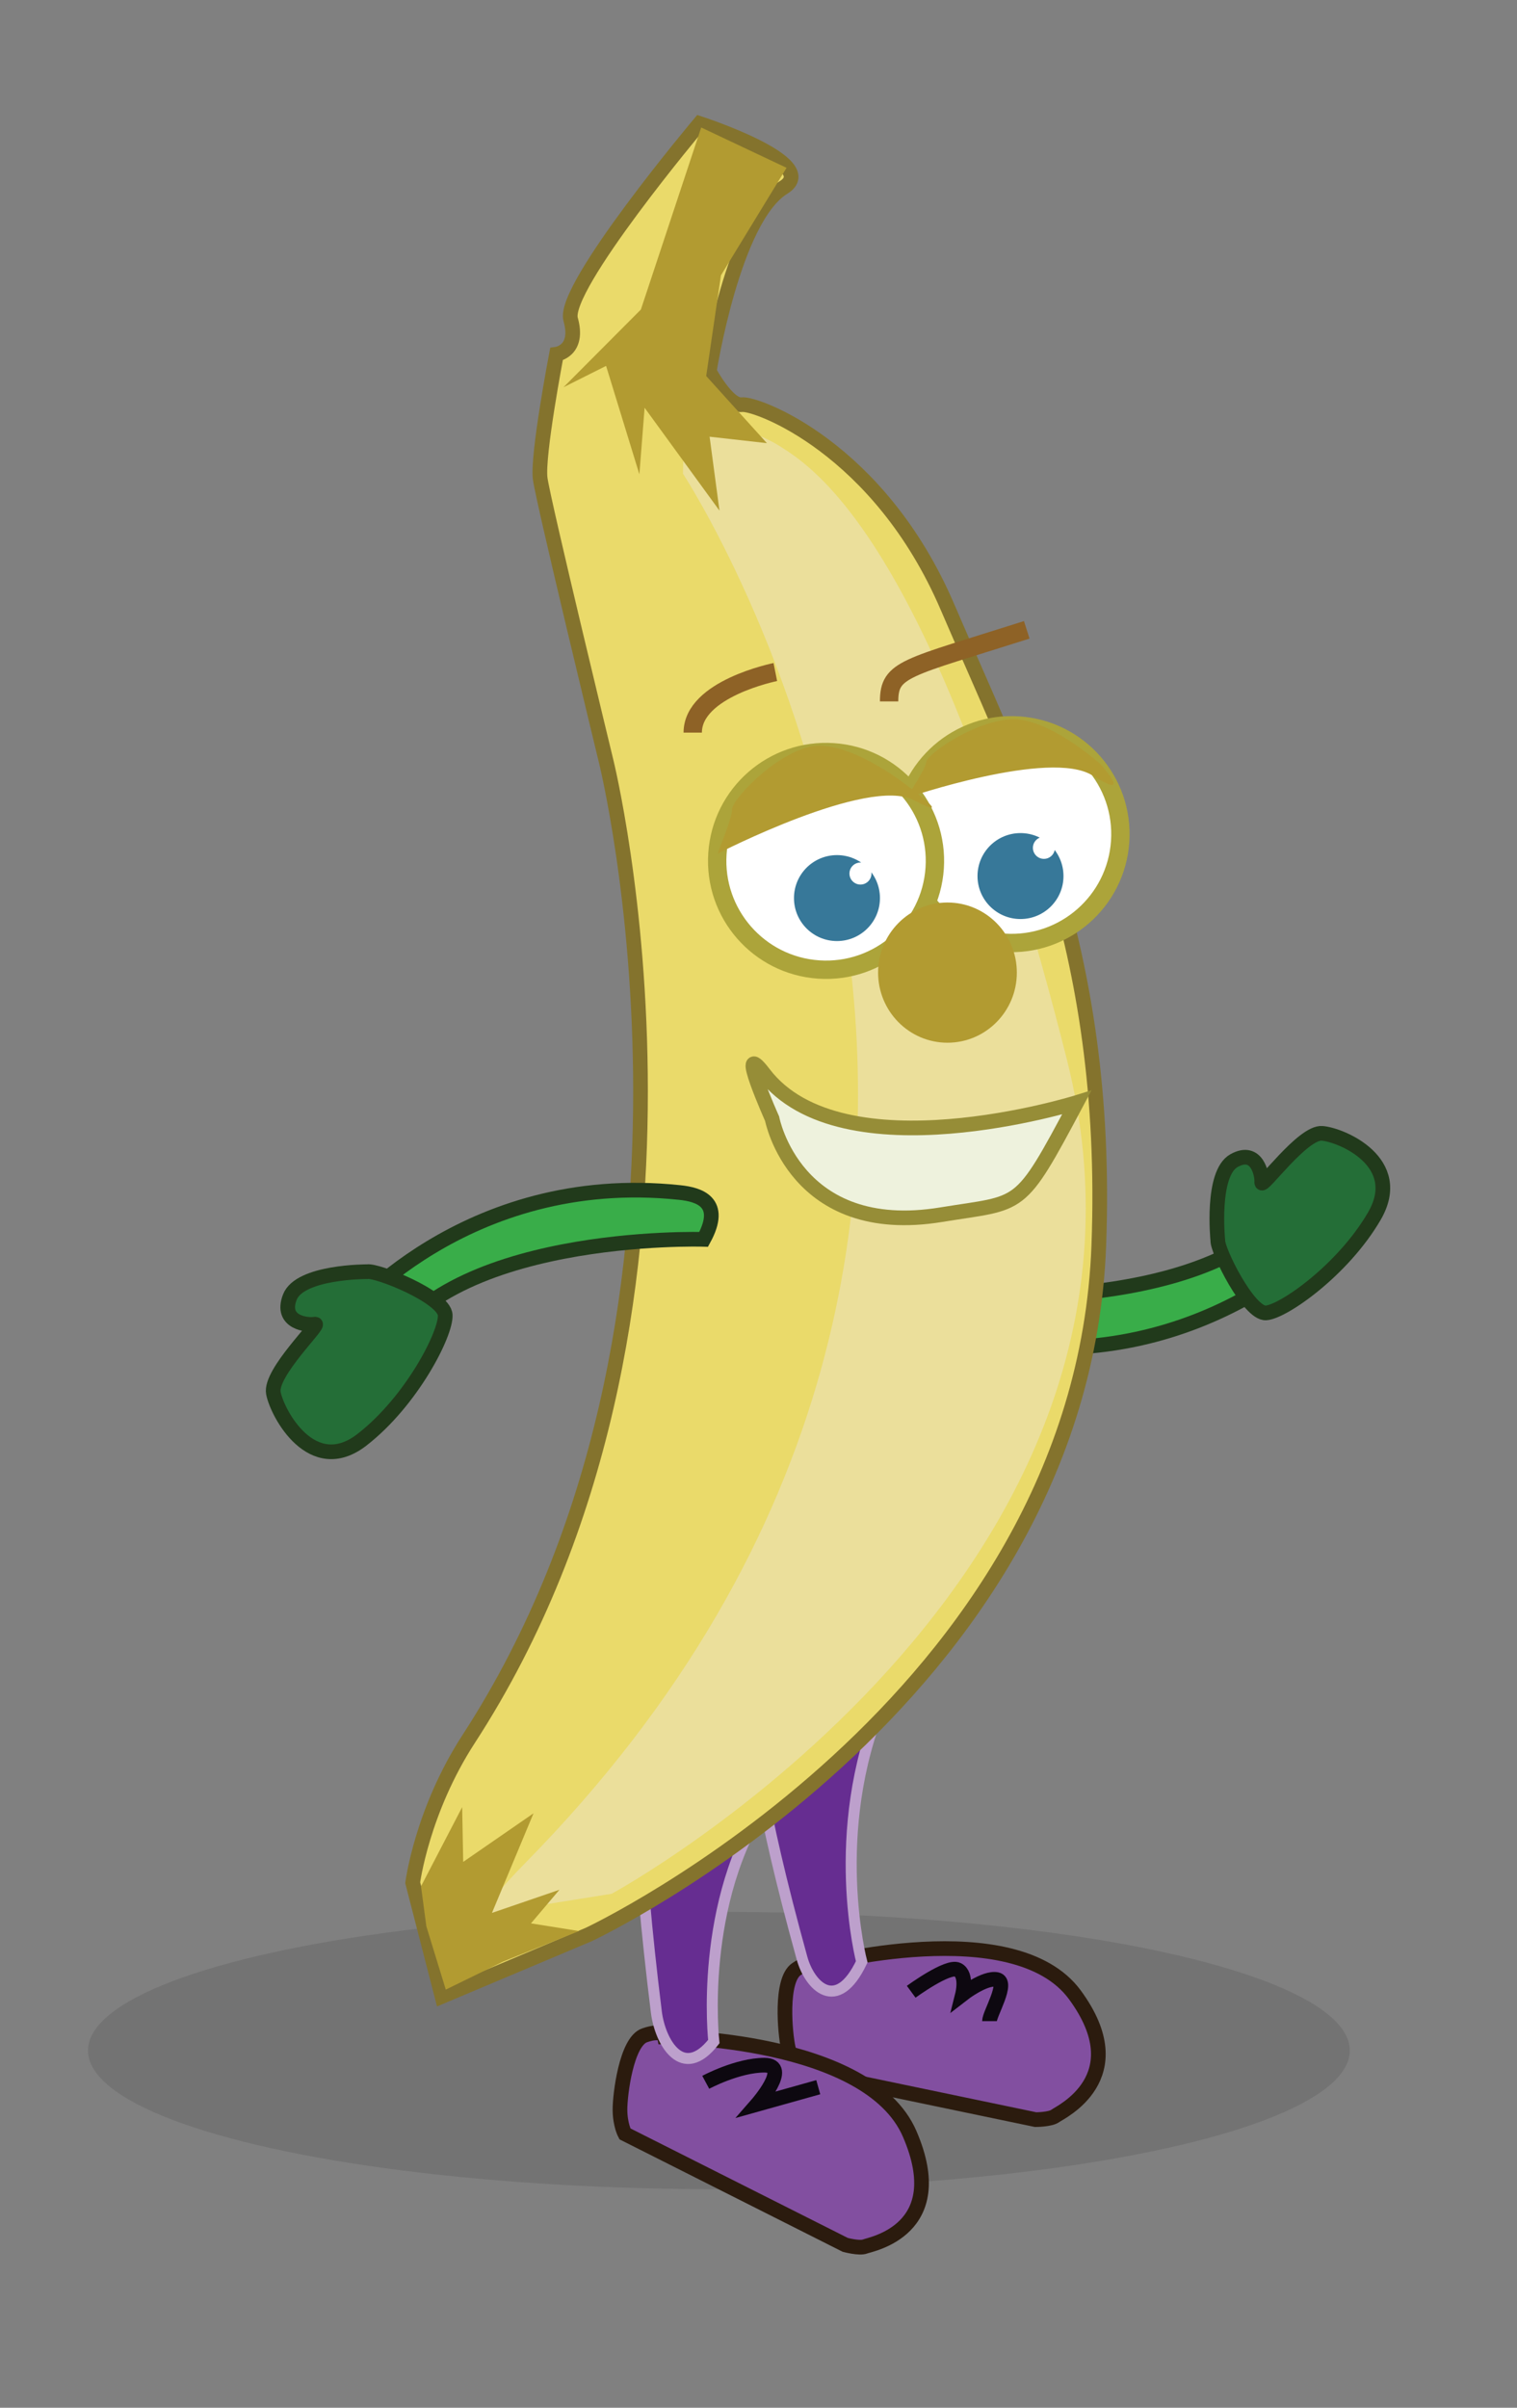 <?xml version="1.0" encoding="utf-8"?>
<!-- Generator: Adobe Illustrator 15.0.0, SVG Export Plug-In . SVG Version: 6.00 Build 0)  -->
<!DOCTYPE svg PUBLIC "-//W3C//DTD SVG 1.1//EN" "http://www.w3.org/Graphics/SVG/1.1/DTD/svg11.dtd">
<svg version="1.1" id="Layer_1" xmlns="http://www.w3.org/2000/svg" xmlns:xlink="http://www.w3.org/1999/xlink" x="0px" y="0px"
	 width="413.454px" height="656px" viewBox="0 0 413.454 656" enable-background="new 0 0 413.454 656" xml:space="preserve">
<rect x="0" y="0" width="413.454" height="656" fill="#808080" stroke="none"/>
<ellipse opacity="0.1" enable-background="new    " cx="195.933" cy="558.674" rx="171.95" ry="37.779"/>
<path fill="#39AD49" stroke="#213A1B" stroke-width="4" stroke-miterlimit="10" d="M265.015,353c0,0,72.462,5.077,89.999-30
	c4-8,9,12,9,12s-34.5,39.5-92.999,31C265.849,365.25,259.015,363,265.015,353z"/>
<path fill="#824FA0" stroke="#2B1B0E" stroke-width="4" stroke-miterlimit="10" d="M222.426,535.5c0,0,54.014-14.5,70.529,8
	s-4.018,32-5.356,33s-5.356,1-5.356,1L217.517,564c0,0-1.786-2-2.679-6s-2.231-18.5,2.232-21.5
	C221.536,533.5,222.426,535.5,222.426,535.5z"/>
<path fill="#824FA0" stroke="#2B1B0E" stroke-width="4" stroke-miterlimit="10" d="M181.095,554.977c0,0,55.542,0.202,66.846,26.437
	c11.304,26.232-10.651,30.031-12.165,30.647c-1.513,0.617-5.416-0.444-5.416-0.444l-60.047-30.244c0,0-1.313-2.416-1.337-6.539
	s1.733-18.567,6.703-20.301C180.649,552.797,181.095,554.977,181.095,554.977z"/>
<path fill="#662D91" stroke="#BDA0CC" stroke-width="3" stroke-miterlimit="10" d="M234.858,534.512c0,0-9.307-35.197,5.594-70.764
	c4.82-11.505-30.547-7.716-30.547-7.716s-14.9-7.831,8.682,77.478C220.668,541.043,228.06,548.761,234.858,534.512z"/>
<path fill="#662D91" stroke="#BDA0CC" stroke-width="3" stroke-miterlimit="10" d="M194.549,556.235c0,0-4.348-38.211,14.848-66.258
	c6.21-9.071-28.624-20.763-28.624-20.763s-13.421-14.077-1.885,78.977C179.908,556.408,186.054,567.111,194.549,556.235z"/>
<path fill="#EADA6A" stroke="#84732D" stroke-width="4" stroke-miterlimit="10" d="M165.208,207.43
	c0,0,37.458,150.997-37.459,266.341c-12.756,19.638-15.269,39.188-15.269,39.188l7.982,30.961l40.039-16.875
	c0,0,134.308-63.111,138.973-187.657c3.085-82.401-22.531-130.225-41.179-173.853c-18.646-43.629-52.312-55.788-56.09-55.283
	c-3.778,0.504-8.9-9.06-8.9-9.06s6.528-41.69,20.219-50.099c10.66-6.548-22.838-17.448-22.838-17.448s-37.598,44.734-35.161,53.376
	c2.436,8.642-3.859,9.482-3.859,9.482s-5.282,27.607-4.441,33.901C148.064,136.698,165.208,207.43,165.208,207.43z"/>
<path opacity="0.5" fill="#EDE5CC" enable-background="new    " d="M186.133,129.053c0,0,131.932,200.729-42.973,378.529
	c-15.232,15.485-9.076,13.596-9.076,13.596l32.626-5.21c0,0,159.523-86.635,124.062-227.301
	C255.311,148,221.811,127.492,212.702,121.662c-9.111-5.83-26.153-8.678-26.153-8.678L186.133,129.053z"/>
<polygon fill="#B29B31" points="209.014,120.74 192.472,102.451 196.495,75.012 214.37,45.723 191.112,34.736 174.67,84.332 
	153.577,105.51 165.188,99.689 174.262,129.223 175.684,111.099 196.091,139.12 193.399,118.981 "/>
<polygon fill="#B29B31" points="157.814,526.122 137.137,534.435 121.497,542.074 116.204,524.846 114.746,513.938 125.961,492.37 
	126.245,507.279 145.41,494.043 134.084,521.178 152.467,514.88 144.718,524.028 "/>
<ellipse transform="matrix(-0.067 0.998 -0.998 -0.067 520.964 -32.752)" fill="#FFFFFF" stroke="#ACA43A" stroke-width="5" stroke-miterlimit="10" cx="275.798" cy="227.248" rx="29.652" ry="29.664"/>
<ellipse transform="matrix(-0.067 0.998 -0.998 -0.067 474.287 25.499)" fill="#FFFFFF" stroke="#ACA43A" stroke-width="5" stroke-miterlimit="10" cx="225.22" cy="234.527" rx="29.652" ry="29.666"/>
<ellipse fill="#377899" stroke="#FFFFFF" stroke-miterlimit="10" cx="278.133" cy="238.686" rx="12.216" ry="12.209"/>
<ellipse fill="#377899" stroke="#FFFFFF" stroke-miterlimit="10" cx="228.113" cy="244.686" rx="12.216" ry="12.209"/>
<ellipse fill="#B29B31" cx="258.23" cy="264.991" rx="18.906" ry="19.1"/>
<path fill="none" stroke="#8E6226" stroke-width="5" stroke-miterlimit="10" d="M279.838,171.603
	c-33.012,10.499-37.514,10.5-37.514,19.499"/>
<path fill="none" stroke="#8E6226" stroke-width="5" stroke-miterlimit="10" d="M211.311,183.102c0,0-22.509,4.5-22.509,16.5"/>
<path fill="#EEF2DD" stroke="#968D37" stroke-width="4" stroke-miterlimit="10" d="M293.452,300.398c0,0-64.043,19.948-85.275-7.904
	c-7.824-10.263,2.253,12.287,2.253,12.287s6.196,32.691,46.071,26.17C278.863,327.293,277.538,330.277,293.452,300.398z"/>
<path fill="#39AD49" stroke="#213A1B" stroke-width="4" stroke-miterlimit="10" d="M191.779,337.667c0,0-72.604-2.269-88.771,33.462
	c-3.687,8.148-9.458-11.643-9.458-11.643s32.945-40.806,91.731-34.577C190.471,325.459,197.387,327.443,191.779,337.667z"/>
<path fill="#246E37" stroke="#213A1B" stroke-width="4" stroke-miterlimit="10" d="M331.911,337.926c0,0-1.877-18.209,4.424-21.714
	c6.303-3.505,7.707,3.965,7.547,5.958c-0.16,1.994,11.145-13.816,16.461-13.388c5.316,0.429,22.775,7.854,14.234,22.55
	c-8.541,14.695-24.842,26.088-29.547,26.379C340.325,358,331.696,340.584,331.911,337.926z"/>
<path fill="#246E37" stroke="#213A1B" stroke-width="4" stroke-miterlimit="10" d="M100.069,346.477c0,0-18.347-0.091-21.07,6.934
	c-2.725,7.023,4.877,7.732,6.842,7.355c1.964-0.375-12.4,13.213-11.33,18.789c1.07,5.574,10.572,23.253,24.16,12.7
	c13.588-10.554,22.953-28.965,22.671-33.967C121.06,353.283,102.688,345.975,100.069,346.477z"/>
<path opacity="0.9" fill="none" stroke="#000000" stroke-width="4" stroke-miterlimit="10" enable-background="new    " d="
	M192.348,567.334c0,0,8.667-4.667,16-4.667s-2,10.667-2,10.667l16.667-4.667"/>
<path opacity="0.9" fill="none" stroke="#000000" stroke-width="4" stroke-miterlimit="10" enable-background="new    " d="
	M248.348,542.667c0,0,10-7.333,12.667-6s1.333,6.667,1.333,6.667s6-4.666,9.333-4s-2,9.333-2,11.333"/>
<path fill="#B29B31" d="M195.619,232.563c0,0,40.896-21.063,53.396-14.563s-2.5-4.5-2.5-4.5s-16-12.5-26-10s-21,14.5-21,17
	S196.224,230.627,195.619,232.563z"/>
<path fill="#B29B31" d="M247.152,217.356c0,0,39.003-13.342,50.612-6.071s2.062-3.185,2.062-3.185s-14.361-12.875-24.563-12.12
	c-10.202,0.756-22.522,9.481-22.819,11.615C252.146,209.73,247.98,215.786,247.152,217.356z"/>
<circle fill="#FFFFFF" cx="234.515" cy="238" r="3"/>
<circle fill="#FFFFFF" cx="284.515" cy="231" r="3"/>
</svg>
